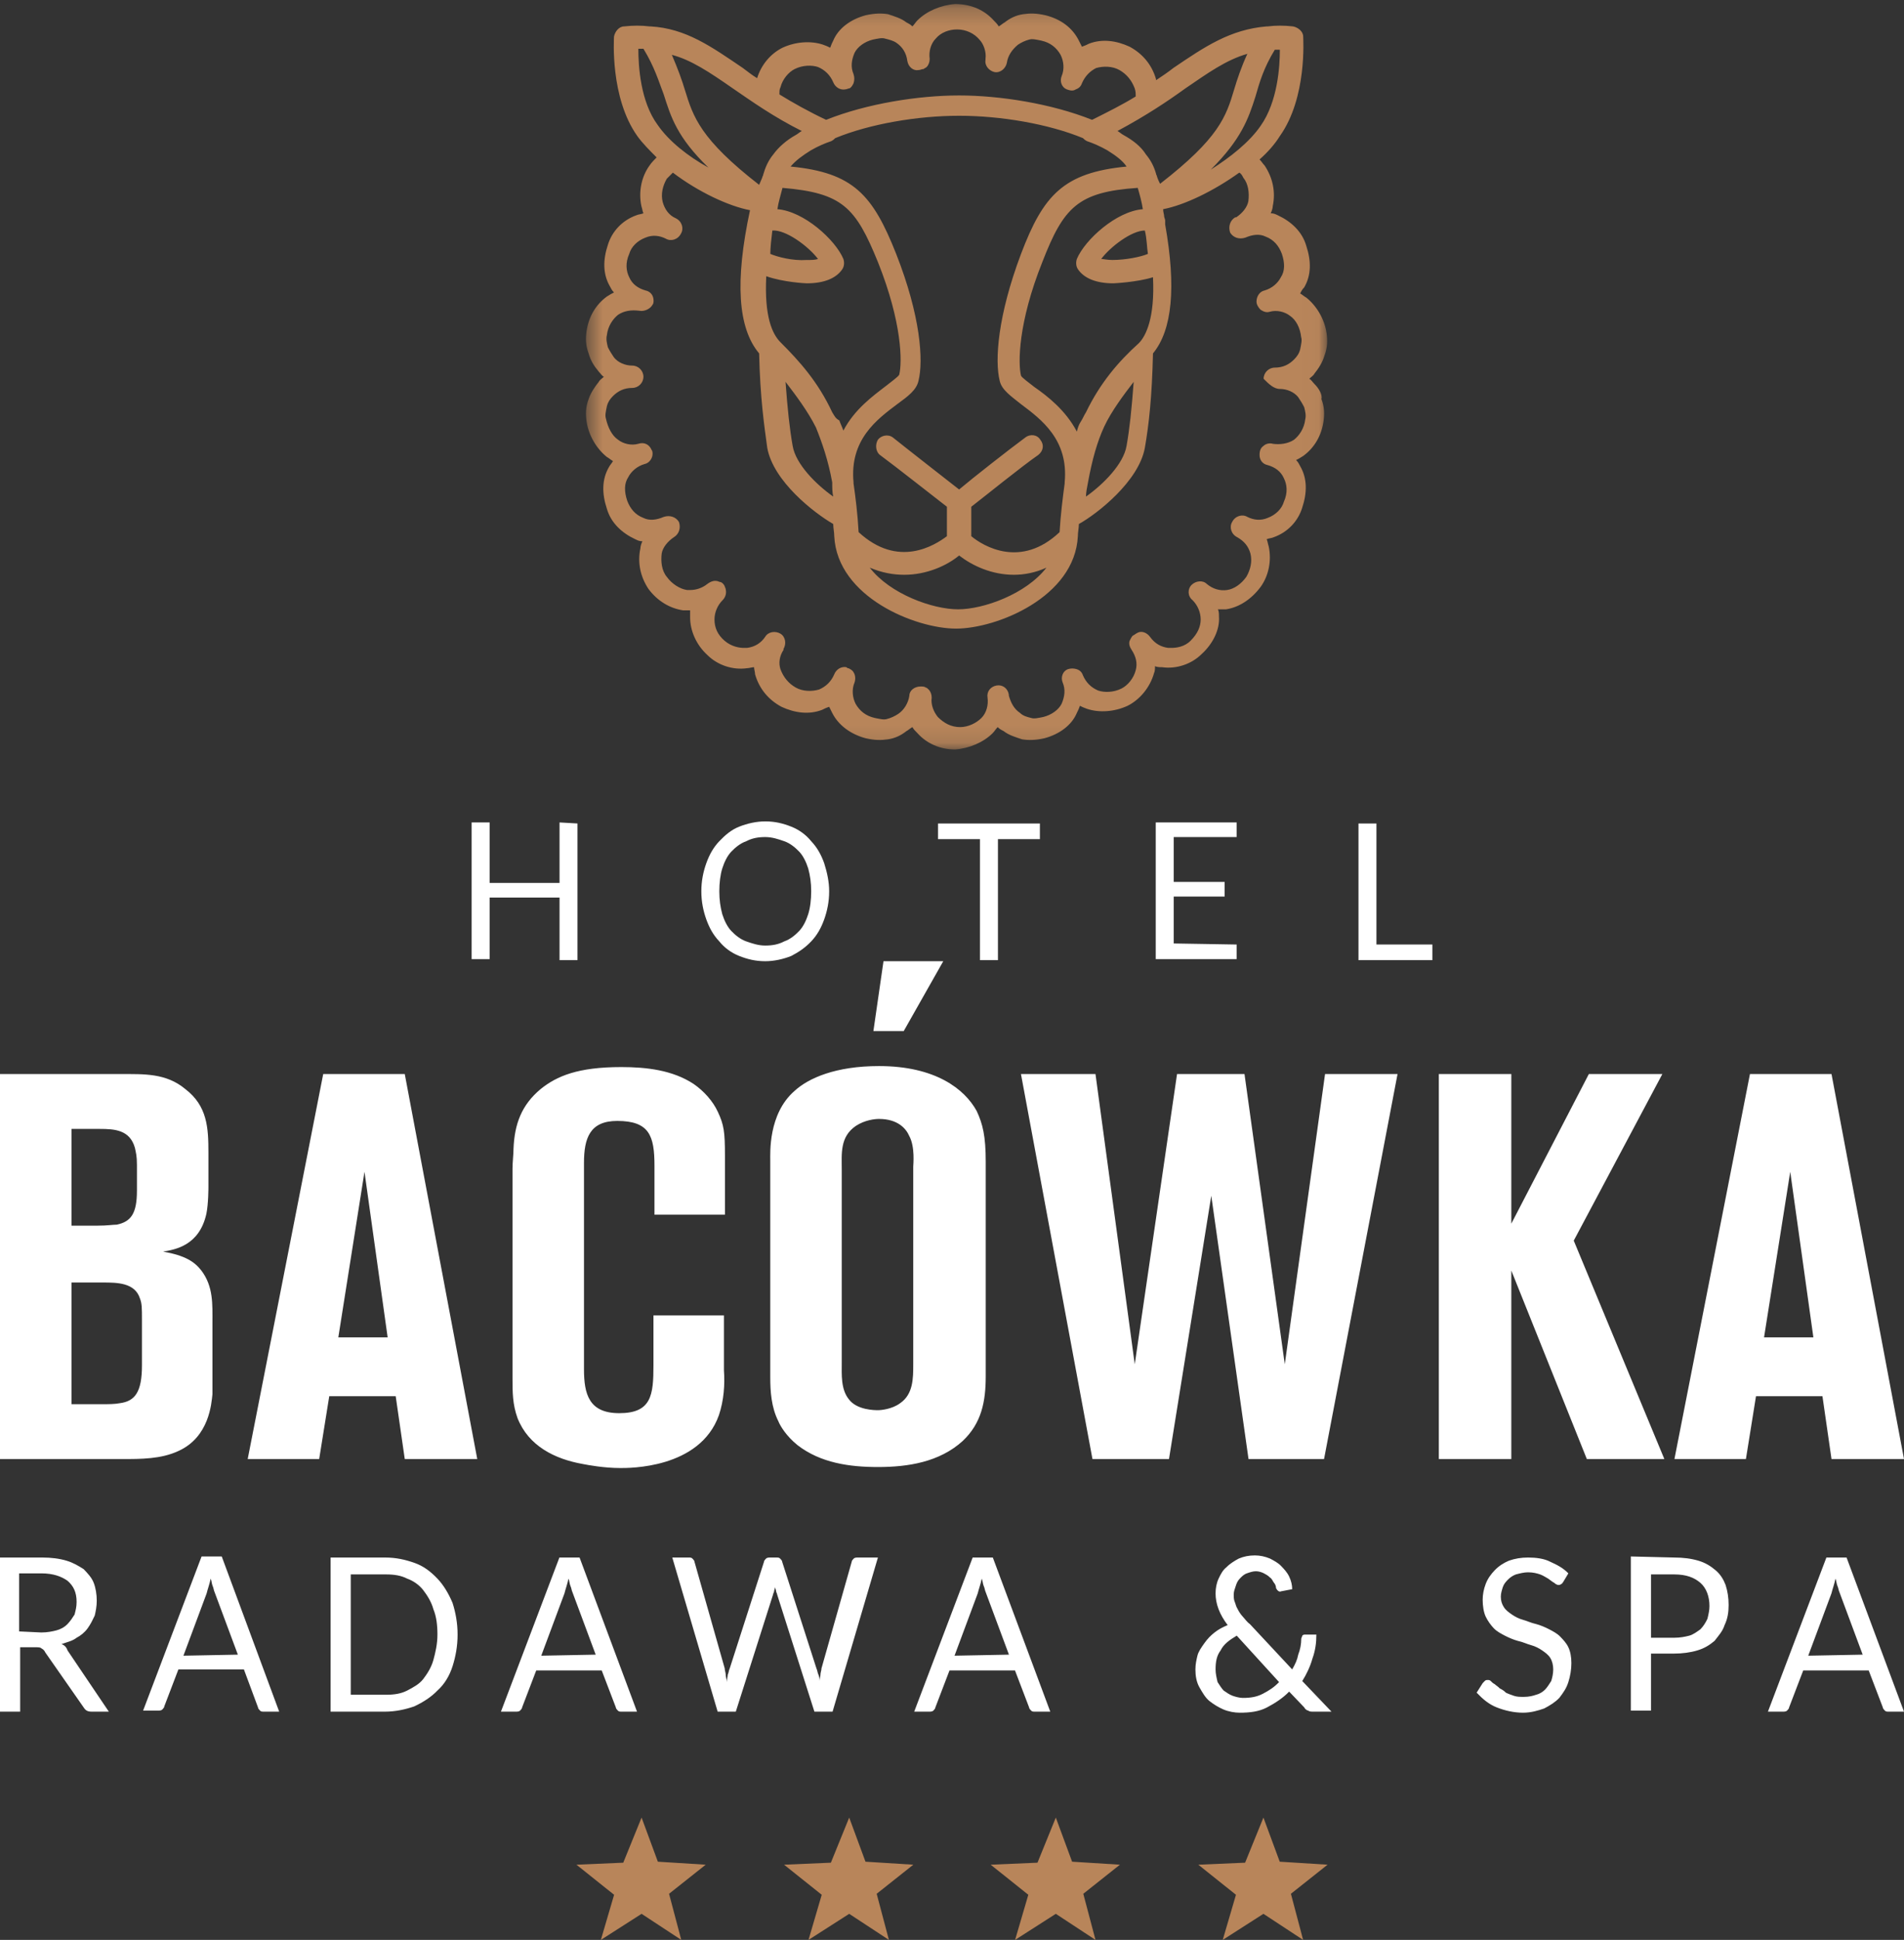 <?xml version="1.0" encoding="UTF-8"?>
<svg width="109px" height="111px" viewBox="0 0 109 111" version="1.1" xmlns="http://www.w3.org/2000/svg" xmlns:xlink="http://www.w3.org/1999/xlink">
    <rect x="0" y="0" width="109" height="111" fill="#333333" stroke="none"/>
    <!-- Generator: Sketch 52.4 (67378) - http://www.bohemiancoding.com/sketch -->
    <title>logo</title>
    <desc>Created with Sketch.</desc>
    <defs>
        <polygon id="path-1" points="0.546 0.232 42.977 0.232 42.977 42.884 0.546 42.884"></polygon>
    </defs>
    <g id="Symbols" stroke="none" stroke-width="1" fill="none" fill-rule="evenodd">
        <g id="TOP/home" transform="translate(-54, -22)">
            <g id="TOP">
                <g id="navbar">
                    <g id="Logo" transform="translate(28, 0)">
                        <g id="logo" transform="translate(26, 22)">
                            <g id="Group-3" transform="translate(33, 0)">
                                <mask id="mask-2" fill="white">
                                    <use xlink:href="#path-1"></use>
                                </mask>
                                <g id="Clip-2"></g>
                                <path d="M42.244,21.965 C42.128,21.849 42.07,21.732 41.954,21.674 C42.07,21.558 42.186,21.5 42.244,21.384 C42.477,21.093 42.709,20.744 42.826,20.338 C43,19.873 43,19.466 42.942,19.059 C42.826,18.246 42.361,17.49 41.78,17.026 C41.663,16.967 41.547,16.851 41.432,16.793 C41.489,16.677 41.547,16.561 41.663,16.444 C42.07,15.747 42.07,14.934 41.78,14.062 C41.547,13.249 40.908,12.667 40.153,12.319 C40.036,12.261 39.92,12.203 39.746,12.203 C39.804,12.086 39.862,11.912 39.862,11.796 C40.036,10.982 39.862,10.169 39.398,9.472 C39.281,9.355 39.223,9.239 39.107,9.123 C39.572,8.716 39.979,8.251 40.269,7.786 C41.838,5.578 41.605,2.208 41.605,2.092 C41.605,1.801 41.315,1.569 41.024,1.511 C40.501,1.453 40.036,1.453 39.572,1.511 L39.513,1.511 C37.422,1.685 35.969,2.673 34.168,3.893 C33.877,4.126 33.528,4.358 33.18,4.59 L33.18,4.532 C32.947,3.719 32.425,3.08 31.669,2.673 C30.913,2.324 30.1,2.208 29.344,2.499 C29.229,2.557 29.112,2.615 28.938,2.673 C28.88,2.557 28.822,2.44 28.763,2.324 C28.415,1.627 27.776,1.104 26.846,0.872 C26.323,0.755 25.974,0.755 25.567,0.813 C25.161,0.872 24.812,1.046 24.522,1.278 C24.405,1.336 24.29,1.453 24.173,1.511 C24.115,1.394 23.999,1.278 23.882,1.162 C23.359,0.581 22.604,0.232 21.675,0.232 C20.861,0.29 20.047,0.639 19.524,1.162 C19.408,1.278 19.35,1.394 19.234,1.511 C19.117,1.394 19.001,1.336 18.885,1.278 C18.594,1.046 18.188,0.93 17.839,0.813 C17.49,0.755 17.084,0.755 16.561,0.872 C15.689,1.104 14.992,1.627 14.701,2.324 C14.643,2.44 14.585,2.557 14.527,2.731 C14.411,2.673 14.294,2.615 14.12,2.557 C13.423,2.324 12.551,2.382 11.796,2.731 C11.099,3.08 10.576,3.719 10.343,4.474 C10.053,4.3 9.762,4.067 9.53,3.893 C7.728,2.673 6.276,1.627 4.242,1.511 L4.184,1.511 C3.719,1.453 3.254,1.453 2.731,1.511 C2.44,1.511 2.208,1.801 2.15,2.092 C2.15,2.208 1.917,5.578 3.486,7.786 C3.777,8.193 4.184,8.6 4.59,9.007 C4.474,9.123 4.3,9.297 4.184,9.472 C3.719,10.111 3.544,10.982 3.719,11.796 C3.777,11.97 3.777,12.086 3.835,12.203 C3.719,12.261 3.544,12.261 3.428,12.319 C2.615,12.609 2.034,13.249 1.801,14.004 C1.511,14.876 1.511,15.689 1.917,16.386 C1.976,16.503 2.034,16.619 2.15,16.735 C2.034,16.793 1.917,16.851 1.743,16.967 C1.104,17.432 0.697,18.13 0.581,18.943 C0.523,19.35 0.523,19.757 0.697,20.222 C0.813,20.628 0.988,20.919 1.278,21.267 C1.394,21.384 1.453,21.5 1.569,21.558 C1.453,21.674 1.336,21.732 1.278,21.849 C1.046,22.139 0.813,22.488 0.697,22.836 C0.523,23.301 0.523,23.708 0.581,24.115 C0.697,24.928 1.162,25.684 1.743,26.149 C1.859,26.207 1.976,26.323 2.092,26.381 C2.034,26.497 1.917,26.613 1.859,26.73 C1.453,27.427 1.453,28.24 1.743,29.112 C1.976,29.926 2.615,30.507 3.37,30.855 C3.486,30.913 3.603,30.972 3.777,30.972 C3.719,31.088 3.661,31.262 3.661,31.378 C3.486,32.192 3.661,33.005 4.126,33.703 C4.649,34.4 5.346,34.807 6.101,34.923 L6.508,34.923 L6.508,35.33 C6.508,36.085 6.857,36.899 7.496,37.48 C8.077,38.061 8.949,38.351 9.762,38.235 C9.878,38.235 10.053,38.177 10.169,38.177 C10.169,38.293 10.227,38.467 10.227,38.584 C10.459,39.397 10.982,40.036 11.738,40.443 C12.493,40.792 13.307,40.908 14.062,40.617 C14.178,40.559 14.294,40.501 14.469,40.443 C14.527,40.559 14.585,40.676 14.643,40.792 C14.992,41.489 15.689,42.012 16.561,42.244 C17.084,42.361 17.432,42.361 17.839,42.303 C18.246,42.244 18.594,42.07 18.885,41.838 C19.001,41.78 19.117,41.663 19.234,41.605 C19.292,41.722 19.408,41.838 19.524,41.954 C20.047,42.535 20.803,42.884 21.675,42.884 C22.488,42.826 23.301,42.477 23.825,41.954 C23.94,41.838 23.999,41.722 24.115,41.605 C24.231,41.722 24.347,41.78 24.463,41.838 C24.754,42.07 25.161,42.186 25.509,42.303 C25.859,42.361 26.265,42.361 26.788,42.244 C27.659,42.012 28.357,41.489 28.648,40.792 C28.705,40.676 28.764,40.559 28.822,40.385 C28.938,40.443 29.055,40.501 29.229,40.559 C29.926,40.792 30.798,40.734 31.553,40.385 C32.25,40.036 32.832,39.339 33.063,38.526 C33.122,38.409 33.122,38.235 33.122,38.119 C33.238,38.177 33.413,38.177 33.528,38.177 C34.342,38.293 35.213,38.003 35.794,37.422 C36.434,36.84 36.84,36.027 36.783,35.272 C36.783,35.155 36.783,34.981 36.724,34.865 L37.19,34.865 C37.945,34.749 38.642,34.284 39.165,33.586 C39.63,32.947 39.805,32.076 39.63,31.262 C39.572,31.088 39.572,30.972 39.514,30.855 C39.63,30.797 39.805,30.797 39.92,30.739 C40.734,30.449 41.315,29.809 41.548,29.054 C41.838,28.182 41.838,27.369 41.432,26.672 C41.373,26.555 41.315,26.439 41.199,26.323 C41.315,26.265 41.432,26.207 41.605,26.09 C42.244,25.626 42.651,24.928 42.767,24.115 C42.826,23.708 42.826,23.301 42.651,22.836 C42.709,22.604 42.535,22.255 42.244,21.965 M39.979,2.847 L40.269,2.847 C40.269,3.777 40.153,5.811 39.165,7.205 C38.526,8.135 37.422,9.007 36.317,9.704 C38.061,7.961 38.467,6.799 38.874,5.52 C39.107,4.707 39.339,3.893 39.979,2.847 M34.865,5.055 C36.143,4.184 37.189,3.428 38.409,3.08 C38.061,3.835 37.828,4.532 37.655,5.113 C37.189,6.682 36.783,7.903 33.412,10.517 C33.354,10.401 33.296,10.285 33.238,10.111 C33.238,10.053 33.18,9.994 33.18,9.936 C33.063,9.53 32.889,9.181 32.599,8.832 C32.308,8.367 31.844,8.019 31.32,7.728 C31.204,7.67 31.088,7.554 30.972,7.496 C32.599,6.624 33.819,5.811 34.865,5.055 M29.17,23.592 C29.054,23.766 28.996,23.94 28.88,24.115 C28.763,24.289 28.705,24.463 28.648,24.696 C28.008,23.476 26.962,22.662 26.207,22.139 C25.916,21.907 25.509,21.616 25.452,21.5 C25.277,20.803 25.277,18.478 26.672,14.992 C27.892,11.854 28.705,10.982 32.134,10.75 C32.25,11.157 32.366,11.563 32.425,11.97 C30.913,12.086 29.112,13.713 28.648,14.817 C28.589,14.992 28.589,15.224 28.705,15.399 C29.054,15.922 29.751,16.212 30.739,16.212 C30.739,16.212 32.076,16.154 33.006,15.863 C33.122,18.188 32.599,19.234 32.192,19.64 C31.03,20.686 29.984,21.907 29.17,23.592 M31.901,21.849 C31.785,23.417 31.669,24.522 31.494,25.509 C31.32,26.555 30.158,27.717 29.17,28.415 C29.17,28.182 29.229,27.892 29.286,27.601 C29.519,26.323 29.81,25.277 30.216,24.405 C30.623,23.534 31.32,22.604 31.901,21.849 M14.643,23.592 C13.83,21.849 12.784,20.686 11.68,19.582 C11.215,19.117 10.75,18.13 10.866,15.805 C11.854,16.154 13.132,16.212 13.19,16.212 C14.178,16.212 14.876,15.922 15.224,15.399 C15.34,15.224 15.34,14.992 15.282,14.817 C14.817,13.713 13.016,12.086 11.505,11.97 C11.563,11.563 11.68,11.215 11.796,10.75 C15.224,11.04 15.98,11.854 17.258,14.992 C18.653,18.478 18.653,20.744 18.478,21.442 C18.42,21.558 18.013,21.849 17.723,22.081 C16.967,22.662 15.922,23.417 15.282,24.638 C15.224,24.463 15.108,24.231 15.05,24.057 C14.817,23.94 14.759,23.766 14.643,23.592 M14.701,28.415 C13.713,27.717 12.551,26.555 12.377,25.509 C12.203,24.522 12.086,23.417 11.97,21.849 C12.551,22.604 13.249,23.534 13.713,24.463 C14.062,25.335 14.411,26.323 14.643,27.601 C14.643,27.892 14.643,28.182 14.701,28.415 M11.099,14.527 C11.099,14.178 11.157,13.655 11.215,13.19 C11.97,13.132 13.249,14.062 13.83,14.817 C13.655,14.876 13.481,14.876 13.19,14.876 C12.377,14.934 11.505,14.701 11.099,14.527 M24.231,21.79 C24.347,22.313 24.871,22.662 25.452,23.127 C26.614,23.999 28.182,25.161 27.95,27.601 L27.95,27.659 C27.834,28.531 27.717,29.461 27.659,30.449 C25.452,32.54 23.301,31.262 22.604,30.681 L22.604,28.996 C23.359,28.415 25.509,26.672 26.439,26.032 C26.73,25.8 26.788,25.451 26.555,25.161 C26.381,24.87 25.974,24.812 25.684,25.044 C24.812,25.684 22.662,27.369 21.907,28.008 C21.093,27.369 19.001,25.742 18.13,25.044 C17.839,24.812 17.432,24.928 17.258,25.161 C17.084,25.451 17.142,25.858 17.374,26.032 C18.246,26.672 20.454,28.415 21.209,28.996 L21.209,30.681 C20.512,31.204 18.42,32.54 16.154,30.449 C16.096,29.403 15.98,28.473 15.863,27.659 L15.863,27.601 C15.631,25.161 17.2,23.999 18.362,23.127 C19.001,22.662 19.466,22.313 19.582,21.79 C19.873,20.628 19.699,18.072 18.304,14.527 C16.967,11.157 15.863,9.878 12.261,9.53 C12.551,9.181 12.958,8.89 13.423,8.6 C13.83,8.367 14.236,8.193 14.585,8.077 C14.701,8.019 14.759,7.961 14.817,7.903 C16.793,7.089 19.524,6.624 21.907,6.624 C24.29,6.624 27.02,7.089 28.996,7.903 C29.054,7.961 29.112,8.019 29.229,8.077 C29.577,8.193 29.984,8.367 30.391,8.6 C30.855,8.89 31.263,9.181 31.494,9.53 C27.892,9.878 26.73,11.157 25.452,14.527 C24.115,18.072 23.94,20.628 24.231,21.79 M18.769,32.889 C20.047,32.889 21.209,32.366 21.907,31.785 C22.662,32.366 23.766,32.889 25.044,32.889 C25.626,32.889 26.265,32.773 26.905,32.482 C25.742,33.993 23.301,34.865 21.849,34.865 C20.396,34.865 17.955,33.993 16.793,32.482 C17.49,32.773 18.13,32.889 18.769,32.889 M32.54,13.19 C32.657,13.655 32.657,14.178 32.715,14.527 C32.308,14.701 31.436,14.876 30.682,14.876 C30.391,14.876 30.158,14.817 30.042,14.817 C30.565,14.12 31.785,13.19 32.54,13.19 M11.68,4.997 C11.796,4.532 12.144,4.126 12.493,3.951 C12.958,3.719 13.481,3.719 13.83,3.835 C14.236,4.009 14.527,4.3 14.701,4.707 C14.817,4.997 15.108,5.172 15.399,5.113 C15.457,5.113 15.573,5.055 15.631,5.055 C15.747,4.997 15.805,4.881 15.863,4.765 C15.922,4.59 15.922,4.416 15.863,4.242 C15.689,3.835 15.747,3.428 15.922,3.022 C16.096,2.673 16.503,2.382 16.967,2.266 C17.258,2.208 17.49,2.15 17.665,2.208 C17.897,2.266 18.13,2.324 18.304,2.44 C18.653,2.673 18.885,3.022 18.943,3.486 C19.001,3.835 19.292,4.067 19.582,4.009 C19.699,4.009 19.757,3.951 19.873,3.951 C19.931,3.893 19.989,3.893 20.047,3.835 C20.163,3.719 20.222,3.544 20.222,3.37 C20.163,2.963 20.28,2.499 20.57,2.208 C20.861,1.859 21.326,1.685 21.79,1.685 C22.313,1.685 22.778,1.917 23.069,2.266 C23.301,2.499 23.476,2.963 23.418,3.37 L23.418,3.428 C23.359,3.777 23.65,4.067 23.94,4.126 C24.29,4.184 24.58,3.893 24.638,3.603 C24.696,3.196 24.928,2.847 25.277,2.557 C25.452,2.44 25.684,2.324 25.916,2.266 C26.09,2.208 26.323,2.266 26.614,2.324 C27.136,2.44 27.486,2.731 27.717,3.138 C27.892,3.486 27.95,3.951 27.776,4.358 C27.659,4.649 27.776,4.997 28.067,5.113 C28.24,5.172 28.415,5.23 28.589,5.113 C28.763,5.055 28.88,4.939 28.938,4.765 C29.112,4.358 29.403,4.067 29.751,3.893 C30.158,3.777 30.682,3.777 31.088,4.009 C31.494,4.242 31.785,4.59 31.959,5.055 C32.017,5.23 32.017,5.346 32.017,5.52 C31.263,5.985 30.449,6.392 29.519,6.857 C27.195,5.927 24.231,5.462 21.907,5.462 C19.582,5.462 16.619,5.927 14.294,6.857 C13.307,6.392 12.377,5.869 11.622,5.404 C11.622,5.172 11.622,5.113 11.68,4.997 M8.949,5.055 C10.053,5.811 11.273,6.682 12.9,7.496 C12.784,7.554 12.667,7.67 12.551,7.728 C12.028,8.019 11.563,8.426 11.273,8.832 C10.982,9.181 10.808,9.588 10.692,9.994 C10.692,10.053 10.634,10.111 10.634,10.169 C10.576,10.285 10.517,10.459 10.459,10.576 C7.089,7.961 6.682,6.682 6.217,5.172 C6.043,4.59 5.811,3.951 5.462,3.138 C6.566,3.428 7.612,4.126 8.949,5.055 M4.649,7.147 C3.661,5.811 3.544,3.777 3.544,2.789 L3.835,2.789 C4.474,3.835 4.707,4.649 4.997,5.404 C5.404,6.682 5.753,7.844 7.554,9.588 C6.392,8.949 5.288,8.077 4.649,7.147 M40.269,22.255 C40.676,22.255 41.082,22.43 41.315,22.72 C41.432,22.894 41.547,23.069 41.663,23.301 C41.722,23.534 41.78,23.766 41.722,23.999 C41.663,24.522 41.373,24.928 41.082,25.161 C40.734,25.393 40.269,25.451 39.862,25.393 C39.688,25.335 39.455,25.393 39.339,25.509 C39.165,25.626 39.107,25.8 39.107,26.032 C39.107,26.323 39.281,26.555 39.572,26.613 C39.979,26.73 40.327,26.962 40.501,27.369 C40.676,27.717 40.734,28.182 40.501,28.705 C40.385,29.112 40.036,29.461 39.572,29.635 C39.165,29.809 38.758,29.751 38.409,29.577 C38.119,29.403 37.712,29.519 37.538,29.867 C37.364,30.158 37.48,30.565 37.828,30.739 C38.236,30.972 38.467,31.262 38.584,31.669 C38.7,32.134 38.584,32.599 38.351,33.005 C38.061,33.412 37.655,33.703 37.247,33.761 C36.84,33.819 36.434,33.703 36.085,33.412 C35.853,33.18 35.446,33.238 35.213,33.47 C34.981,33.703 34.981,34.109 35.272,34.342 C35.562,34.632 35.736,35.039 35.736,35.446 C35.736,35.853 35.562,36.259 35.155,36.666 C34.807,37.015 34.342,37.073 34.051,37.073 L33.877,37.073 C33.47,37.015 33.122,36.84 32.831,36.434 C32.657,36.201 32.366,36.085 32.134,36.201 C32.017,36.259 31.959,36.317 31.844,36.376 C31.785,36.434 31.727,36.55 31.669,36.666 C31.611,36.84 31.669,37.015 31.785,37.189 C32.017,37.538 32.134,37.944 32.017,38.351 C31.901,38.816 31.553,39.223 31.204,39.397 C30.739,39.63 30.216,39.63 29.867,39.513 C29.461,39.339 29.17,39.049 28.996,38.642 C28.938,38.467 28.822,38.351 28.648,38.293 C28.473,38.235 28.299,38.235 28.124,38.293 C27.834,38.409 27.717,38.758 27.834,39.049 C28.008,39.455 27.95,39.862 27.776,40.269 C27.602,40.617 27.195,40.908 26.73,41.024 C26.44,41.082 26.207,41.14 26.033,41.082 C25.8,41.024 25.568,40.966 25.393,40.792 C25.044,40.559 24.871,40.211 24.754,39.804 L24.754,39.746 C24.696,39.397 24.405,39.165 24.057,39.223 C23.709,39.281 23.476,39.572 23.534,39.92 C23.592,40.327 23.476,40.792 23.185,41.082 C22.894,41.373 22.43,41.605 21.965,41.605 C21.442,41.605 21.035,41.373 20.686,41.024 C20.454,40.734 20.28,40.327 20.338,39.92 C20.338,39.746 20.28,39.572 20.163,39.455 C20.105,39.397 20.047,39.339 19.989,39.339 C19.931,39.281 19.815,39.281 19.699,39.281 C19.35,39.281 19.059,39.513 19.059,39.804 C19.001,40.211 18.769,40.617 18.42,40.85 C18.246,40.966 18.013,41.082 17.781,41.14 C17.607,41.199 17.374,41.14 17.084,41.082 C16.561,40.966 16.212,40.676 15.98,40.269 C15.805,39.92 15.747,39.455 15.922,39.049 C15.98,38.874 15.98,38.642 15.863,38.467 C15.805,38.351 15.689,38.293 15.573,38.235 C15.515,38.235 15.515,38.235 15.457,38.177 C15.166,38.119 14.876,38.293 14.759,38.584 C14.585,38.99 14.294,39.281 13.888,39.455 C13.481,39.572 12.958,39.572 12.551,39.339 C12.144,39.107 11.854,38.758 11.68,38.293 C11.563,37.944 11.622,37.538 11.854,37.189 L11.854,37.131 C12.028,36.84 11.97,36.434 11.68,36.259 C11.389,36.085 10.982,36.143 10.808,36.434 C10.576,36.782 10.227,37.015 9.762,37.073 L9.588,37.073 C9.355,37.073 8.89,37.015 8.484,36.666 C8.077,36.317 7.903,35.911 7.903,35.446 C7.903,35.039 8.077,34.632 8.367,34.342 C8.542,34.167 8.6,33.935 8.542,33.703 C8.542,33.644 8.484,33.586 8.484,33.528 C8.426,33.412 8.309,33.296 8.193,33.296 C7.961,33.18 7.728,33.238 7.496,33.412 C7.205,33.644 6.857,33.761 6.508,33.761 L6.334,33.761 C5.927,33.703 5.462,33.412 5.172,33.005 C4.881,32.657 4.823,32.134 4.881,31.669 C4.939,31.32 5.23,30.972 5.578,30.739 C5.869,30.565 5.985,30.216 5.869,29.867 C5.694,29.577 5.346,29.461 4.997,29.577 C4.59,29.751 4.184,29.809 3.835,29.635 C3.37,29.461 3.08,29.112 2.905,28.647 C2.731,28.124 2.731,27.659 2.963,27.311 C3.138,26.962 3.486,26.672 3.893,26.555 C4.184,26.497 4.358,26.207 4.358,25.974 C4.358,25.916 4.358,25.8 4.3,25.742 C4.184,25.451 3.893,25.277 3.544,25.393 C3.138,25.509 2.673,25.393 2.382,25.161 C2.034,24.928 1.801,24.463 1.685,23.94 C1.627,23.766 1.685,23.534 1.743,23.243 C1.801,23.011 1.917,22.836 2.092,22.662 C2.382,22.372 2.731,22.197 3.196,22.197 C3.544,22.197 3.835,21.907 3.835,21.558 C3.835,21.209 3.544,20.919 3.196,20.919 C2.789,20.919 2.382,20.744 2.15,20.454 C2.034,20.28 1.917,20.105 1.801,19.873 C1.743,19.64 1.685,19.408 1.743,19.176 C1.801,18.653 2.092,18.246 2.382,18.013 C2.731,17.781 3.138,17.723 3.603,17.781 C3.893,17.839 4.242,17.665 4.358,17.432 C4.416,17.374 4.416,17.258 4.416,17.2 C4.416,16.909 4.242,16.677 3.951,16.619 C3.544,16.503 3.196,16.27 3.022,15.863 C2.847,15.515 2.789,15.05 3.022,14.527 C3.138,14.12 3.486,13.772 3.951,13.597 C4.358,13.423 4.765,13.481 5.113,13.655 C5.404,13.83 5.811,13.713 5.985,13.365 C6.159,13.074 6.043,12.667 5.694,12.493 C5.288,12.319 5.055,11.97 4.939,11.563 C4.823,11.099 4.939,10.634 5.172,10.227 L5.52,9.878 C6.973,10.982 8.716,11.796 9.936,12.028 C9.065,16.096 9.239,18.769 10.459,20.222 C10.517,22.778 10.75,24.347 10.924,25.626 C11.273,27.543 13.597,29.344 14.701,29.984 C14.701,30.216 14.759,30.449 14.759,30.681 C14.934,34.167 19.408,35.969 21.732,35.969 C24.057,35.969 28.531,34.167 28.705,30.681 C28.705,30.449 28.763,30.216 28.763,29.984 C29.81,29.403 32.192,27.543 32.54,25.626 C32.773,24.289 32.947,22.72 33.006,20.222 C34.109,18.885 34.342,16.444 33.703,12.842 L33.703,12.609 C33.703,12.551 33.644,12.435 33.644,12.377 C33.644,12.261 33.587,12.144 33.587,11.97 C34.807,11.738 36.492,10.924 37.945,9.878 C38.061,9.936 38.119,10.053 38.177,10.169 C38.467,10.517 38.526,11.04 38.467,11.505 C38.409,11.854 38.119,12.203 37.77,12.435 L37.712,12.435 C37.422,12.609 37.305,12.958 37.422,13.307 C37.596,13.597 37.945,13.713 38.293,13.597 C38.7,13.423 39.107,13.365 39.455,13.539 C39.92,13.713 40.211,14.062 40.385,14.527 C40.56,15.05 40.56,15.515 40.327,15.863 C40.153,16.212 39.804,16.503 39.398,16.619 C39.107,16.677 38.932,16.967 38.932,17.258 C38.932,17.432 39.049,17.607 39.165,17.723 C39.339,17.839 39.513,17.897 39.688,17.839 C40.094,17.723 40.56,17.839 40.85,18.072 C41.199,18.304 41.432,18.769 41.489,19.292 C41.547,19.466 41.489,19.699 41.432,19.989 C41.373,20.222 41.257,20.396 41.082,20.57 C40.792,20.861 40.443,21.035 39.979,21.035 C39.63,21.035 39.339,21.326 39.339,21.674 C39.63,21.965 39.92,22.255 40.269,22.255" id="Fill-1" fill="#B8855A" mask="url(#mask-2)"></path>
                            </g>
                            <path d="M104.85,83.486 L104.331,79.891 L100.527,79.891 L99.95,83.486 L95.858,83.486 L100.181,61.457 L104.85,61.457 L109,83.486 L104.85,83.486 Z M102.487,67.05 L100.988,76.524 L103.812,76.524 L102.487,67.05 Z M90.843,83.486 L86.52,72.7 L86.52,83.486 L82.37,83.486 L82.37,61.457 L86.52,61.457 L86.52,70.017 L90.958,61.457 L95.166,61.457 L90.094,70.988 L95.281,83.486 L90.843,83.486 Z M75.799,83.486 L71.475,83.486 L69.343,68.419 L66.922,83.486 L62.541,83.486 L58.448,61.457 L62.714,61.457 L64.962,78.064 L67.383,61.457 L71.245,61.457 L73.551,78.064 L75.856,61.457 L80.006,61.457 L75.799,83.486 Z M55.105,82.459 C53.779,83.657 51.993,83.943 50.263,83.943 C48.649,83.943 46.978,83.715 45.652,82.687 C45.018,82.174 44.672,81.603 44.557,81.318 C44.153,80.519 44.096,79.605 44.096,78.806 L44.096,66.422 C44.096,65.965 43.98,63.739 45.479,62.427 C46.286,61.685 47.842,61 50.321,61 C53.549,61 55.221,62.313 55.912,63.568 C56.258,64.31 56.431,64.995 56.431,66.479 L56.431,78.749 C56.431,80.176 56.2,81.432 55.105,82.459 Z M52.281,66.764 C52.281,66.65 52.396,65.623 52.05,64.995 C51.877,64.596 51.416,64.025 50.321,64.025 C50.09,64.025 49.514,64.082 48.995,64.424 C48.073,65.052 48.188,66.022 48.188,66.935 L48.188,78.007 C48.188,78.635 48.131,79.491 48.592,80.062 C49.053,80.69 50.09,80.69 50.263,80.69 C50.436,80.69 51.07,80.633 51.531,80.29 C52.281,79.777 52.281,78.863 52.281,78.064 L52.281,66.764 Z M41.156,80.975 C40.061,84.057 35.968,84 35.507,84 C34.585,84 33.663,83.829 33.374,83.772 C31.76,83.486 30.262,82.744 29.628,81.146 C29.34,80.347 29.34,79.662 29.34,78.863 L29.34,66.878 C29.34,66.479 29.397,66.079 29.397,65.737 C29.455,64.31 29.858,63.226 30.953,62.313 C31.876,61.571 33.086,61.057 35.565,61.057 C37.006,61.057 38.504,61.228 39.715,62.027 C40.291,62.427 40.81,62.998 41.098,63.625 C41.444,64.367 41.502,64.767 41.502,66.136 L41.502,69.504 L37.467,69.504 L37.467,66.707 C37.467,64.995 37.179,64.139 35.334,64.139 C33.778,64.139 33.432,65.109 33.432,66.536 L33.432,78.35 C33.432,79.777 33.72,80.861 35.449,80.861 C37.294,80.861 37.409,79.834 37.409,78.122 L37.409,75.268 L41.444,75.268 L41.444,78.407 C41.502,79.206 41.444,80.119 41.156,80.975 Z M23.172,83.486 L22.653,79.891 L18.849,79.891 L18.272,83.486 L14.18,83.486 L18.503,61.457 L23.172,61.457 L27.322,83.486 L23.172,83.486 Z M20.866,67.05 L19.368,76.524 L22.192,76.524 L20.866,67.05 Z M12.162,79.777 C12.105,80.29 11.989,82.231 10.203,83.03 C9.223,83.486 8.07,83.486 7.032,83.486 L0,83.486 L0,61.457 L6.917,61.457 C8.243,61.457 9.511,61.4 10.606,62.313 C11.874,63.283 11.932,64.538 11.932,65.965 L11.932,67.906 C11.932,67.963 11.932,68.876 11.816,69.447 C11.413,71.273 10.03,71.501 9.338,71.615 C10.606,71.844 11.125,72.186 11.528,72.7 C12.22,73.613 12.162,74.64 12.162,75.667 L12.162,78.806 L12.162,79.777 Z M7.839,66.65 C7.839,66.136 7.782,65.965 7.724,65.68 C7.436,64.653 6.571,64.596 5.707,64.596 L4.093,64.596 L4.093,70.131 L5.591,70.131 C6.168,70.131 6.456,70.074 6.686,70.074 C7.493,69.903 7.839,69.447 7.839,68.134 L7.839,66.65 Z M8.127,75.496 C8.127,74.868 8.127,74.583 8.012,74.298 C7.724,73.385 6.686,73.385 5.879,73.385 L4.093,73.385 L4.093,80.347 L5.822,80.347 C6.168,80.347 6.571,80.347 6.859,80.29 C7.724,80.176 8.127,79.662 8.127,78.122 L8.127,75.496 Z" id="Fill-4" fill="#FFFFFF"></path>
                            <polygon id="Fill-6" fill="#FFFFFF" points="51.735 59 50 59 50.578 55 54 55"></polygon>
                            <path d="M72.329,104 L73.262,106.525 L76,106.697 L73.902,108.361 L74.601,111 L72.329,109.508 L69.999,111 L70.756,108.418 L68.6,106.697 L71.28,106.582 L72.329,104 Z M60.443,104 L61.375,106.525 L64.113,106.697 L62.016,108.361 L62.715,111 L60.443,109.508 L58.112,111 L58.869,108.418 L56.714,106.697 L59.394,106.582 L60.443,104 Z M48.615,104 L49.547,106.525 L52.286,106.697 L50.188,108.361 L50.888,111 L48.615,109.508 L46.285,111 L47.042,108.418 L44.886,106.697 L47.566,106.582 L48.615,104 Z M36.729,104 L37.661,106.525 L40.4,106.697 L38.302,108.361 L39.001,111 L36.729,109.508 L34.398,111 L35.156,108.418 L33,106.697 L35.68,106.582 L36.729,104 Z" id="Fill-8" fill="#B8855A"></path>
                            <path d="M82,54.045 L82,54.94 L77.77,54.94 L77.77,47.119 L78.798,47.119 L78.798,54.045 L82,54.045 Z M70.794,54.045 L70.794,54.881 L66.164,54.881 L66.164,47.06 L70.794,47.06 L70.794,47.896 L67.193,47.896 L67.193,50.463 L70.108,50.463 L70.108,51.299 L67.193,51.299 L67.193,53.985 L70.794,54.045 Z M59.531,48.015 L57.13,48.015 L57.13,54.94 L56.101,54.94 L56.101,48.015 L53.7,48.015 L53.7,47.119 L59.531,47.119 L59.531,48.015 Z M46.439,51 C46.439,50.522 46.382,50.104 46.267,49.687 C46.153,49.328 45.981,48.97 45.753,48.731 C45.524,48.493 45.239,48.254 44.896,48.134 C44.552,48.015 44.209,47.896 43.809,47.896 C43.409,47.896 43.065,47.955 42.722,48.134 C42.38,48.254 42.094,48.493 41.865,48.731 C41.636,48.97 41.465,49.328 41.35,49.687 C41.237,50.045 41.179,50.522 41.179,51 C41.179,51.478 41.237,51.896 41.35,52.313 C41.465,52.672 41.636,53.03 41.865,53.269 C42.094,53.507 42.38,53.746 42.722,53.866 C43.065,53.985 43.409,54.104 43.809,54.104 C44.209,54.104 44.552,54.045 44.896,53.866 C45.239,53.746 45.524,53.507 45.753,53.269 C45.981,53.03 46.153,52.672 46.267,52.313 C46.382,51.955 46.439,51.478 46.439,51 Z M47.468,51 C47.468,51.597 47.353,52.134 47.182,52.612 C47.01,53.09 46.782,53.507 46.439,53.866 C46.096,54.224 45.753,54.463 45.295,54.701 C44.838,54.881 44.324,55 43.809,55 C43.238,55 42.78,54.881 42.323,54.701 C41.865,54.522 41.465,54.224 41.179,53.866 C40.836,53.507 40.608,53.09 40.436,52.612 C40.264,52.134 40.15,51.597 40.15,51 C40.15,50.403 40.264,49.866 40.436,49.388 C40.608,48.91 40.836,48.493 41.179,48.134 C41.522,47.776 41.865,47.478 42.323,47.299 C42.78,47.119 43.294,47 43.809,47 C44.381,47 44.838,47.119 45.295,47.299 C45.753,47.478 46.153,47.776 46.439,48.134 C46.782,48.493 47.01,48.91 47.182,49.388 C47.353,49.925 47.468,50.463 47.468,51 Z M33.06,47.119 L33.06,54.94 L32.032,54.94 L32.032,51.358 L28.03,51.358 L28.03,54.881 L27,54.881 L27,47.06 L28.03,47.06 L28.03,50.522 L32.032,50.522 L32.032,47.06 L33.06,47.119 Z" id="Fill-10" fill="#FFFFFF"></path>
                            <path d="M109,97.94 L108.134,97.94 C108.02,97.94 107.961,97.94 107.904,97.879 C107.846,97.819 107.788,97.758 107.788,97.698 L106.98,95.584 L103.23,95.584 L102.422,97.698 C102.422,97.758 102.364,97.819 102.306,97.879 C102.249,97.94 102.134,97.94 102.076,97.94 L101.21,97.94 L104.557,89.121 L105.712,89.121 L109,97.94 Z M106.634,94.678 L105.308,91.114 C105.249,90.993 105.249,90.872 105.192,90.752 C105.134,90.631 105.134,90.45 105.076,90.329 C105.019,90.631 104.903,90.933 104.846,91.174 L103.518,94.738 L106.634,94.678 Z M95.844,89.121 C96.364,89.121 96.825,89.181 97.229,89.302 C97.633,89.423 97.922,89.604 98.21,89.846 C98.499,90.087 98.672,90.389 98.787,90.691 C98.902,91.054 98.96,91.416 98.96,91.839 C98.96,92.262 98.902,92.624 98.729,92.987 C98.613,93.349 98.383,93.591 98.152,93.893 C97.863,94.134 97.575,94.315 97.171,94.436 C96.768,94.557 96.305,94.617 95.844,94.617 L94.517,94.617 L94.517,97.879 L93.363,97.879 L93.363,89.06 L95.844,89.121 Z M95.844,93.711 C96.191,93.711 96.479,93.651 96.709,93.591 C96.941,93.53 97.171,93.349 97.345,93.228 C97.518,93.047 97.633,92.866 97.748,92.624 C97.806,92.383 97.863,92.141 97.863,91.899 C97.863,91.356 97.69,90.872 97.345,90.57 C96.998,90.268 96.536,90.087 95.844,90.087 L94.517,90.087 L94.517,93.711 L95.844,93.711 Z M89.496,90.51 C89.439,90.57 89.439,90.631 89.381,90.631 C89.323,90.691 89.266,90.691 89.208,90.691 C89.151,90.691 89.035,90.631 88.978,90.57 C88.862,90.51 88.804,90.45 88.631,90.329 C88.516,90.268 88.342,90.148 88.169,90.087 C87.997,90.027 87.765,89.966 87.477,89.966 C87.247,89.966 87.015,90.027 86.784,90.087 C86.611,90.148 86.438,90.268 86.323,90.389 C86.207,90.51 86.093,90.631 86.034,90.812 C85.977,90.993 85.919,91.174 85.919,91.356 C85.919,91.597 85.977,91.779 86.093,91.96 C86.207,92.141 86.381,92.262 86.554,92.383 C86.727,92.503 86.958,92.624 87.188,92.685 C87.42,92.745 87.65,92.866 87.938,92.926 C88.169,92.987 88.458,93.107 88.689,93.228 C88.919,93.349 89.151,93.47 89.323,93.651 C89.496,93.832 89.67,94.013 89.785,94.255 C89.9,94.497 89.958,94.799 89.958,95.161 C89.958,95.523 89.9,95.886 89.785,96.248 C89.67,96.611 89.496,96.852 89.266,97.154 C89.035,97.396 88.746,97.577 88.401,97.758 C88.054,97.879 87.65,98 87.188,98 C86.67,98 86.15,97.879 85.689,97.698 C85.227,97.517 84.88,97.215 84.535,96.852 L84.88,96.309 C84.939,96.248 84.939,96.248 84.996,96.188 C85.053,96.128 85.112,96.128 85.169,96.128 C85.227,96.128 85.284,96.128 85.342,96.188 C85.4,96.248 85.457,96.309 85.573,96.369 C85.63,96.43 85.746,96.49 85.861,96.611 C85.977,96.671 86.093,96.732 86.207,96.852 C86.323,96.913 86.496,96.973 86.67,97.034 C86.843,97.094 87.015,97.094 87.247,97.094 C87.535,97.094 87.765,97.034 87.938,96.973 C88.169,96.913 88.342,96.792 88.458,96.671 C88.574,96.55 88.689,96.369 88.804,96.188 C88.862,96.007 88.919,95.765 88.919,95.523 C88.919,95.282 88.862,95.04 88.746,94.859 C88.631,94.678 88.458,94.557 88.285,94.436 C88.112,94.315 87.881,94.195 87.65,94.134 C87.42,94.074 87.188,93.953 86.9,93.893 C86.67,93.832 86.381,93.711 86.15,93.591 C85.919,93.47 85.689,93.349 85.516,93.168 C85.342,92.987 85.169,92.745 85.053,92.503 C84.939,92.262 84.88,91.899 84.88,91.537 C84.88,91.235 84.939,90.933 85.053,90.631 C85.169,90.329 85.342,90.087 85.573,89.846 C85.804,89.604 86.093,89.423 86.381,89.302 C86.727,89.181 87.073,89.121 87.477,89.121 C87.938,89.121 88.401,89.181 88.746,89.362 C89.151,89.544 89.496,89.725 89.785,90.027 L89.496,90.51 Z M76.225,97.94 L75.186,97.94 C75.071,97.94 74.955,97.94 74.898,97.879 C74.841,97.879 74.725,97.819 74.667,97.698 L73.801,96.792 C73.455,97.154 72.994,97.456 72.532,97.698 C72.07,97.94 71.551,98 70.974,98 C70.686,98 70.339,97.94 70.051,97.819 C69.762,97.698 69.474,97.517 69.243,97.336 C69.012,97.154 68.839,96.852 68.666,96.55 C68.493,96.248 68.435,95.886 68.435,95.523 C68.435,95.221 68.493,94.98 68.55,94.738 C68.608,94.497 68.782,94.255 68.955,94.013 C69.127,93.772 69.3,93.591 69.532,93.409 C69.762,93.228 69.993,93.107 70.281,92.987 C70.051,92.685 69.878,92.383 69.762,92.081 C69.647,91.779 69.589,91.477 69.589,91.174 C69.589,90.872 69.647,90.57 69.762,90.329 C69.878,90.087 69.993,89.846 70.224,89.664 C70.397,89.483 70.686,89.302 70.916,89.181 C71.205,89.06 71.493,89 71.84,89 C72.128,89 72.417,89.06 72.706,89.181 C72.936,89.302 73.167,89.423 73.34,89.604 C73.513,89.785 73.686,89.966 73.801,90.208 C73.917,90.45 73.975,90.691 73.975,90.933 L73.34,91.054 C73.224,91.114 73.109,90.993 73.051,90.872 C73.051,90.752 72.994,90.631 72.936,90.57 C72.878,90.51 72.821,90.329 72.706,90.268 C72.59,90.148 72.474,90.087 72.359,90.027 C72.244,89.966 72.07,89.906 71.897,89.906 C71.724,89.906 71.551,89.966 71.378,90.027 C71.205,90.087 71.09,90.208 70.974,90.329 C70.858,90.45 70.801,90.57 70.743,90.752 C70.686,90.933 70.628,91.054 70.628,91.235 C70.628,91.356 70.628,91.537 70.686,91.658 C70.743,91.779 70.743,91.899 70.858,92.081 C70.916,92.201 71.032,92.383 71.147,92.503 C71.263,92.624 71.378,92.805 71.551,92.926 L73.975,95.523 C74.148,95.221 74.263,94.98 74.321,94.678 C74.437,94.376 74.494,94.074 74.494,93.772 C74.494,93.711 74.552,93.651 74.552,93.591 C74.609,93.53 74.667,93.53 74.725,93.53 L75.359,93.53 C75.359,94.013 75.302,94.436 75.129,94.919 C75.014,95.342 74.782,95.826 74.552,96.188 L76.225,97.94 Z M70.801,93.591 C70.397,93.832 70.051,94.074 69.878,94.436 C69.647,94.738 69.589,95.101 69.589,95.523 C69.589,95.765 69.647,96.007 69.704,96.248 C69.82,96.43 69.936,96.611 70.051,96.732 C70.224,96.852 70.397,96.973 70.57,97.034 C70.743,97.094 70.974,97.154 71.147,97.154 C71.609,97.154 71.955,97.094 72.301,96.913 C72.647,96.732 72.936,96.55 73.224,96.248 L70.801,93.591 Z M60.126,97.94 L59.261,97.94 C59.145,97.94 59.087,97.94 59.029,97.879 C58.972,97.819 58.914,97.758 58.914,97.698 L58.107,95.584 L54.356,95.584 L53.548,97.698 C53.548,97.758 53.49,97.819 53.433,97.879 C53.375,97.94 53.259,97.94 53.201,97.94 L52.336,97.94 L55.683,89.121 L56.837,89.121 L60.126,97.94 Z M57.76,94.678 L56.433,91.114 C56.376,90.993 56.376,90.872 56.317,90.752 C56.26,90.631 56.26,90.45 56.202,90.329 C56.144,90.631 56.029,90.933 55.972,91.174 L54.645,94.738 L57.76,94.678 Z M50.259,89.121 L47.663,97.94 L46.623,97.94 L44.489,91.235 C44.489,91.174 44.431,91.114 44.431,91.054 C44.431,90.993 44.373,90.872 44.373,90.812 C44.373,90.872 44.315,90.993 44.315,91.054 C44.315,91.114 44.257,91.174 44.257,91.235 L42.123,97.94 L41.084,97.94 L38.487,89.121 L39.41,89.121 C39.526,89.121 39.584,89.121 39.641,89.181 C39.699,89.242 39.757,89.302 39.757,89.362 L41.488,95.463 C41.488,95.584 41.546,95.705 41.546,95.826 C41.546,95.946 41.603,96.067 41.603,96.248 C41.603,96.128 41.661,95.946 41.661,95.826 C41.719,95.705 41.719,95.584 41.776,95.463 L43.738,89.362 C43.738,89.302 43.796,89.242 43.854,89.181 C43.912,89.121 44.027,89.121 44.084,89.121 L44.431,89.121 C44.546,89.121 44.604,89.121 44.661,89.181 C44.72,89.242 44.777,89.302 44.777,89.362 L46.739,95.463 C46.797,95.584 46.797,95.705 46.854,95.826 C46.912,95.946 46.912,96.067 46.912,96.188 C46.912,96.067 46.969,95.946 46.969,95.826 C46.969,95.705 47.028,95.584 47.028,95.463 L48.759,89.362 C48.759,89.302 48.817,89.242 48.874,89.181 C48.931,89.121 49.047,89.121 49.105,89.121 L50.259,89.121 Z M36.468,97.94 L35.602,97.94 C35.487,97.94 35.429,97.94 35.371,97.879 C35.314,97.819 35.256,97.758 35.256,97.698 L34.448,95.584 L30.697,95.584 L29.889,97.698 C29.889,97.758 29.832,97.819 29.774,97.879 C29.717,97.94 29.601,97.94 29.543,97.94 L28.678,97.94 L32.024,89.121 L33.179,89.121 L36.468,97.94 Z M34.102,94.678 L32.775,91.114 C32.717,90.993 32.717,90.872 32.659,90.752 C32.602,90.631 32.602,90.45 32.544,90.329 C32.486,90.631 32.371,90.933 32.314,91.174 L30.986,94.738 L34.102,94.678 Z M25.042,93.53 C25.042,92.987 24.985,92.503 24.812,92.081 C24.696,91.658 24.465,91.295 24.235,90.993 C24.004,90.691 23.658,90.45 23.311,90.329 C22.965,90.148 22.562,90.087 22.1,90.087 L20.08,90.087 L20.08,96.973 L22.1,96.973 C22.562,96.973 22.965,96.913 23.311,96.732 C23.658,96.55 24.004,96.369 24.235,96.067 C24.465,95.765 24.696,95.403 24.812,94.98 C24.927,94.557 25.042,94.074 25.042,93.53 Z M26.196,93.53 C26.196,94.195 26.081,94.799 25.908,95.342 C25.735,95.886 25.447,96.369 25.042,96.732 C24.696,97.094 24.235,97.396 23.716,97.638 C23.196,97.819 22.619,97.94 22.042,97.94 L18.926,97.94 L18.926,89.121 L22.042,89.121 C22.677,89.121 23.196,89.242 23.716,89.423 C24.235,89.604 24.639,89.906 25.042,90.329 C25.389,90.691 25.678,91.174 25.908,91.718 C26.081,92.262 26.196,92.866 26.196,93.53 Z M15.983,97.94 L15.118,97.94 C15.003,97.94 14.944,97.94 14.887,97.879 C14.829,97.819 14.771,97.758 14.771,97.698 L13.963,95.523 L10.213,95.523 L9.405,97.638 C9.405,97.698 9.347,97.758 9.29,97.819 C9.232,97.879 9.116,97.879 9.059,97.879 L8.193,97.879 L11.54,89.06 L12.694,89.06 L15.983,97.94 Z M13.617,94.678 L12.29,91.114 C12.232,90.993 12.232,90.872 12.175,90.752 C12.118,90.631 12.118,90.45 12.059,90.329 C12.002,90.631 11.886,90.933 11.829,91.174 L10.501,94.738 L13.617,94.678 Z M6.231,97.94 L5.25,97.94 C5.02,97.94 4.905,97.879 4.789,97.698 L2.597,94.557 C2.538,94.436 2.481,94.376 2.365,94.315 C2.308,94.255 2.192,94.255 2.02,94.255 L1.154,94.255 L1.154,97.94 L0,97.94 L0,89.121 L2.423,89.121 C2.943,89.121 3.404,89.181 3.808,89.302 C4.212,89.423 4.5,89.604 4.789,89.785 C5.02,90.027 5.251,90.268 5.366,90.57 C5.482,90.872 5.539,91.235 5.539,91.597 C5.539,91.899 5.482,92.201 5.423,92.443 C5.308,92.685 5.193,92.926 5.02,93.168 C4.846,93.409 4.616,93.591 4.385,93.711 C4.154,93.893 3.866,93.953 3.52,94.074 C3.692,94.134 3.808,94.255 3.866,94.436 L6.231,97.94 Z M2.365,93.409 C2.711,93.409 3,93.349 3.231,93.289 C3.462,93.228 3.692,93.107 3.866,92.926 C4.039,92.745 4.154,92.564 4.269,92.383 C4.328,92.141 4.385,91.96 4.385,91.658 C4.385,91.114 4.212,90.752 3.866,90.45 C3.519,90.208 3.058,90.027 2.365,90.027 L1.096,90.027 L1.096,93.349 L2.365,93.409 Z" id="Fill-12" fill="#FFFFFF"></path>
                        </g>
                    </g>
                </g>
            </g>
        </g>
    </g>
</svg>